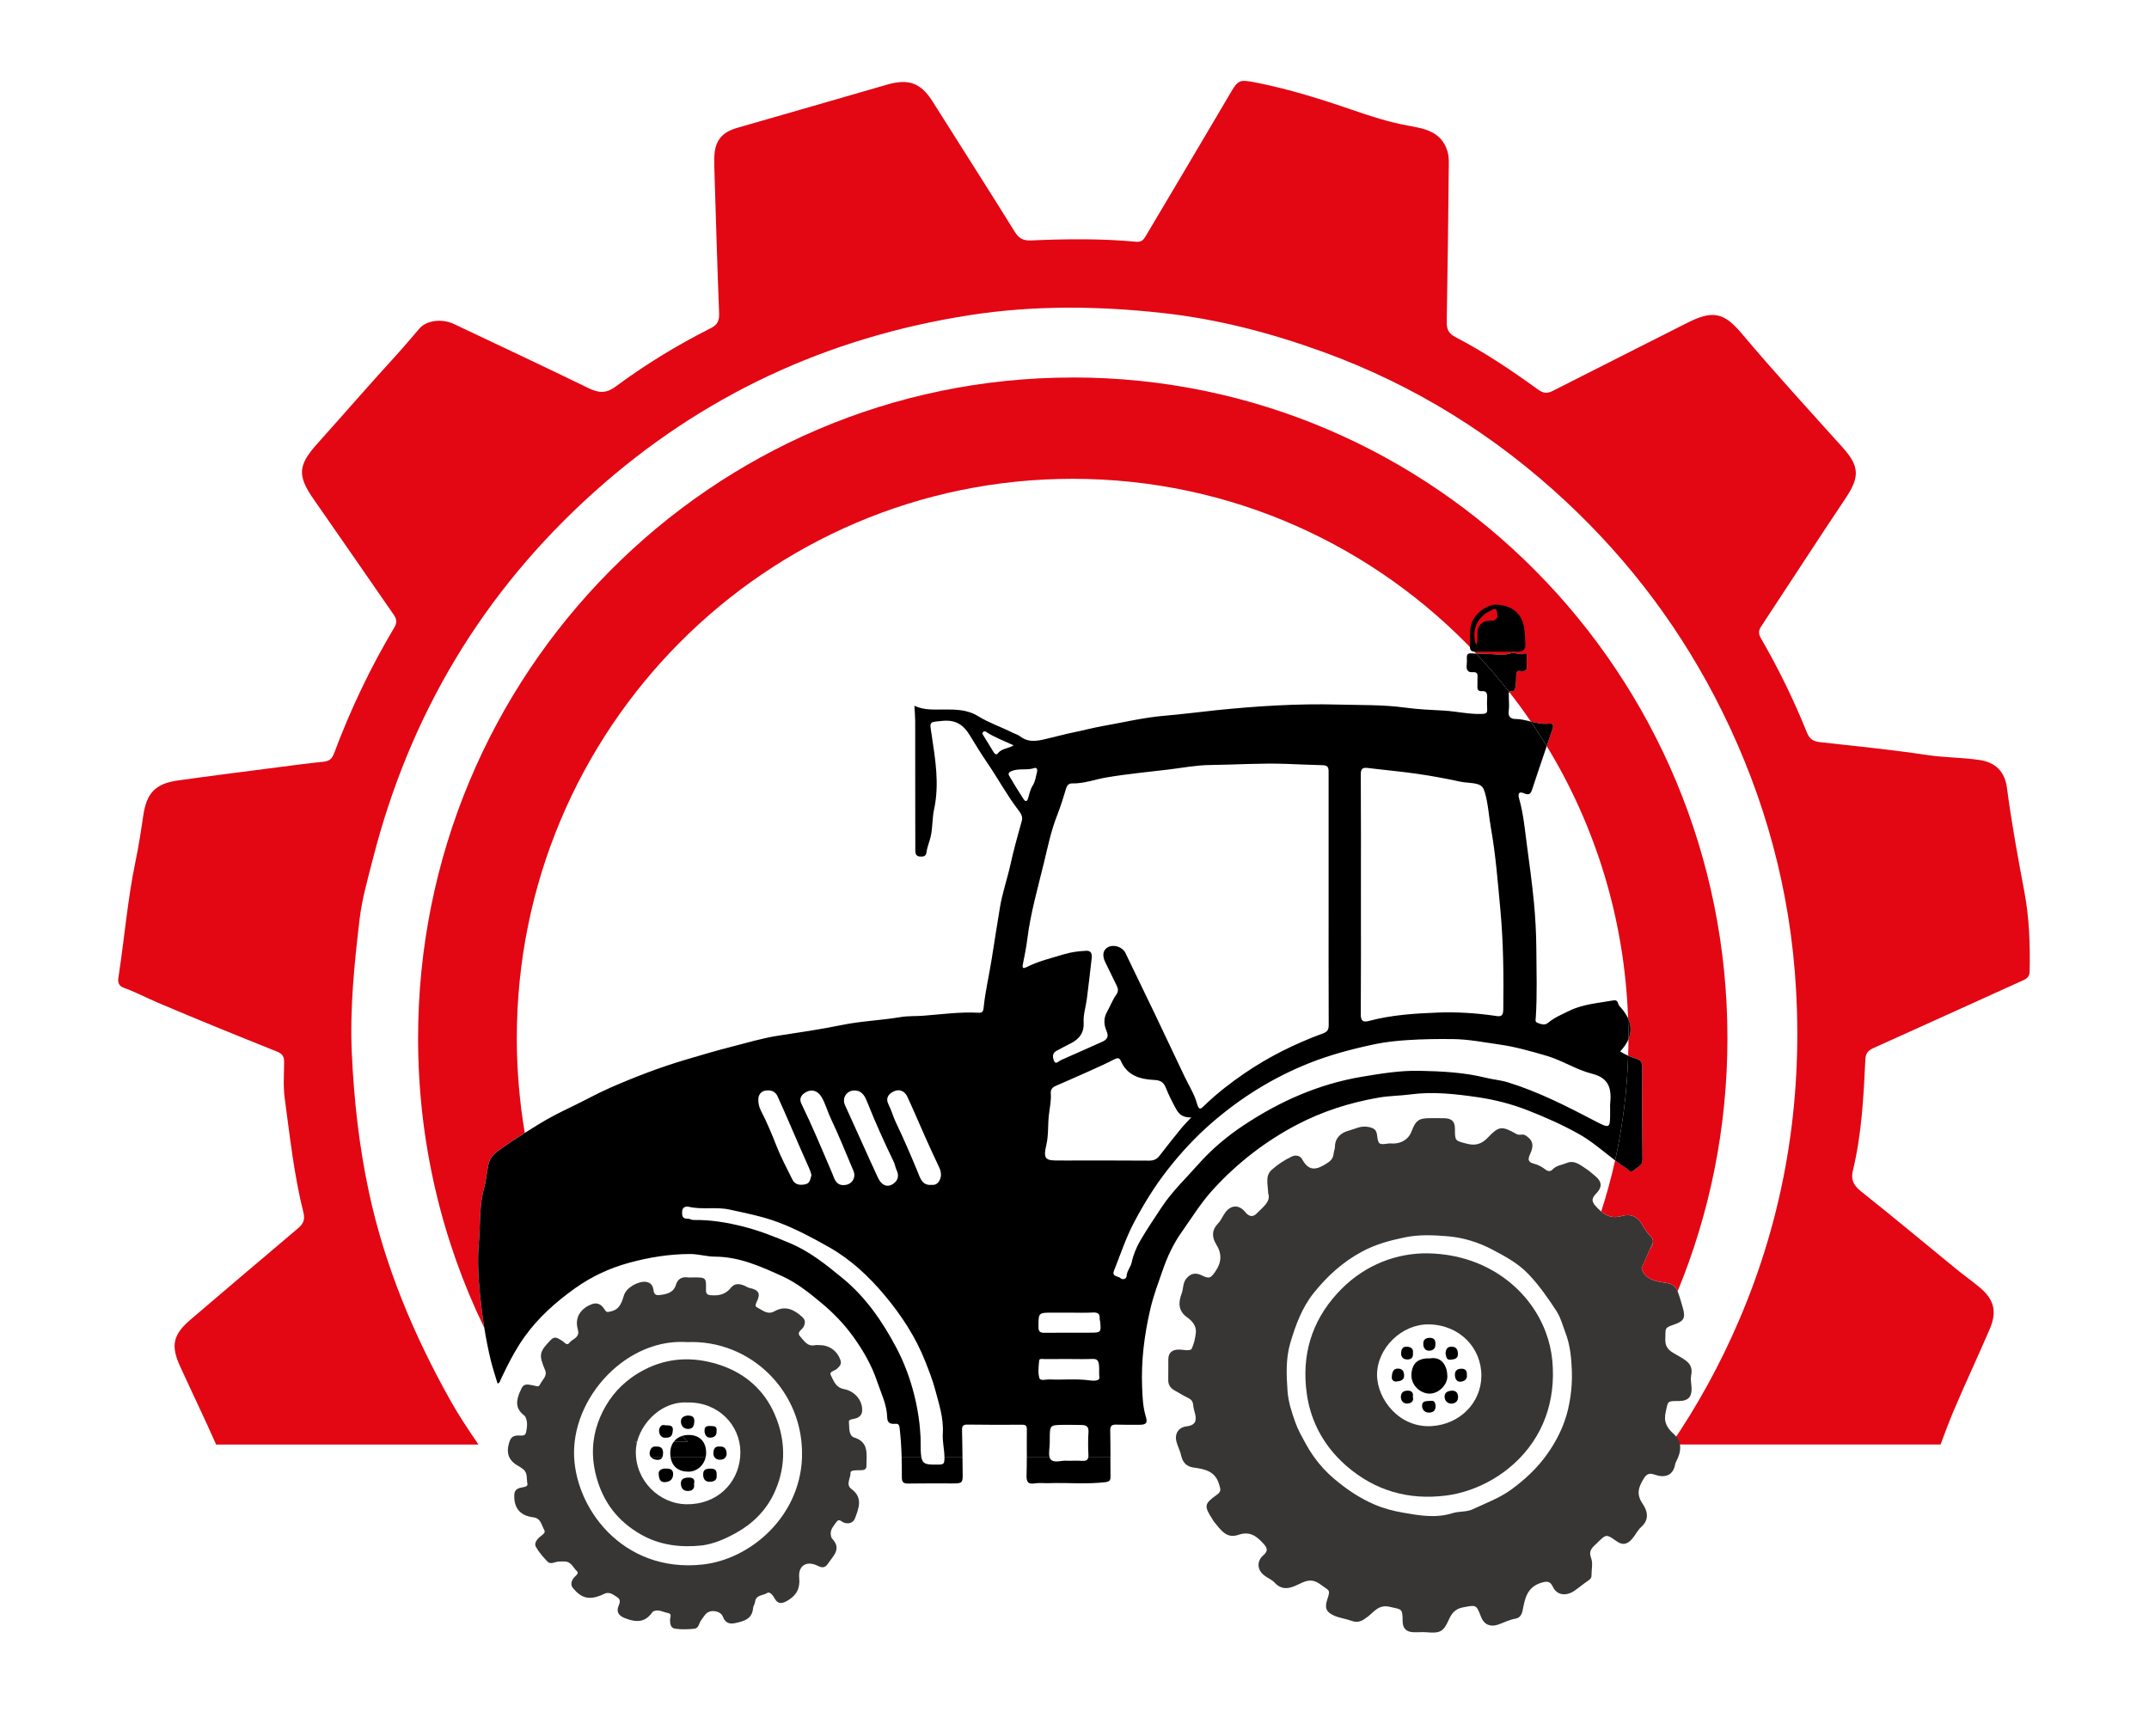 <svg xmlns="http://www.w3.org/2000/svg" viewBox="0 0 929.21 750.85"><defs><style>.cls-1{fill:#373634;}.cls-2{fill:#6ab113;}.cls-3{fill:#e30613;}.cls-4{fill:none;}</style></defs><g id="Livello_1"><path class="cls-4" d="m806.98,415.39c-2.65-45.8-14.41-89.28-34.75-130.41-18.48-37.38-42.97-70.23-73.34-98.63-33.45-31.27-71.62-55.02-114.58-70.62-24.32-8.83-49.34-15.4-75.15-18.24-30.42-3.35-60.85-3.73-91.18,1.01-66.92,10.44-125.98,37.8-176.59,83.23-52.27,46.92-86.78,104.58-104.17,172.8-2.37,9.3-5.09,18.77-6.19,28.02-2.49,20.94-4.66,42.05-3.7,63.29.99,22.01,3.4,43.76,8.03,65.36,7.47,34.83,20.99,67.12,38.28,98.01,3.96,7.07,8.46,13.8,13.28,20.88h30.05c-41.19-53.8-65.71-121.26-65.71-194.51,0-175.83,141.21-318.37,315.4-318.37s315.4,142.54,315.4,318.37c0,73.25-24.52,140.71-65.71,194.51h31.79c12.49-18.28,23.08-37.61,31.84-57.98,21.54-50.06,30.14-102.43,27.01-156.7Z"></path><path class="cls-3" d="m194.67,605.55c-15.88-28.38-28.31-58.05-35.17-90.05-4.25-19.84-6.46-39.83-7.38-60.05-.88-19.51,1.11-38.91,3.4-58.15,1.01-8.5,3.51-17.2,5.69-25.74,15.98-62.68,47.69-115.66,95.71-158.77,46.5-41.74,100.76-66.88,162.25-76.47,27.87-4.35,55.82-4.01,83.77-.92,23.71,2.61,46.7,8.65,69.05,16.76,39.47,14.33,74.54,36.16,105.27,64.88,27.91,26.09,50.41,56.27,67.39,90.62,18.68,37.79,29.49,77.74,31.92,119.82,2.88,49.87-5.02,97.98-24.81,143.98-8.05,18.72-17.78,36.48-29.26,53.27h116.59c1.89-5.11,3.75-10.08,5.81-14.94,4.97-11.75,10.45-23.29,15.46-35.03,3.27-7.66,1.85-12.81-4.5-18.09-3.29-2.73-6.8-5.21-10.11-7.92-13.73-11.21-27.33-22.6-41.22-33.62-3.16-2.51-4.25-5.22-3.39-8.73,3.85-15.83,4.66-32,5.43-48.16.13-2.7,1.17-3.92,3.53-4.98,21.64-9.72,43.21-19.58,64.82-29.35,1.8-.81,2.65-1.77,2.69-3.95.22-11.47-.14-22.87-2.27-34.19-2.82-14.93-5.57-29.86-7.53-44.94-.91-6.99-4.83-11.09-11.84-12.13-7.49-1.11-15.17-1.03-22.58-2.14-15.45-2.33-30.97-3.87-46.48-5.59-2.93-.33-4.49-1.34-5.64-4.2-5.61-13.98-12.22-27.5-19.76-40.54-1.12-1.94-1.31-3.3-.04-5.23,12.22-18.49,24.23-37.12,36.56-55.53,6.1-9.11,6.09-13.74-1.3-21.96-14.7-16.35-29.55-32.54-43.72-49.37-7.81-9.27-12.74-9.96-23.68-4.39-19.27,9.8-38.61,19.45-57.86,29.28-2.5,1.28-4.18,1.1-6.5-.59-11.37-8.26-23.05-16.09-35.52-22.57-3.1-1.61-3.96-3.44-3.9-6.75.41-21.89.65-43.79.87-65.68.03-2.71.24-5.42-.6-8.16-2.6-8.49-10.21-9.72-16.92-10.93-8.34-1.51-16.29-4.09-24.17-6.81-13.56-4.68-27.2-8.96-41.26-11.75-8.2-1.63-8.06-1.3-12.41,6.1-11.81,20.13-23.78,40.16-35.67,60.24-.96,1.63-1.86,2.64-4.13,2.43-15.13-1.42-30.29-1.23-45.45-.58-3.29.14-5.18-.77-6.99-3.67-11.73-18.87-23.72-37.58-35.56-56.39-5.06-8.04-10.37-10.02-19.75-7.3-21.59,6.27-43.19,12.48-64.79,18.69-6.82,1.96-9.76,5.8-9.87,13.08-.03,1.78,0,3.57.06,5.35.64,20.58,1.22,41.16,2.03,61.74.13,3.21-.72,5.01-3.57,6.44-14.43,7.26-28.2,15.66-41.17,25.27-4.24,3.14-7.49,2.75-11.82.64-19.29-9.4-38.7-18.52-58.1-27.7-5.16-2.44-11.8-1.58-14.81,1.84-3.28,3.74-6.42,7.59-9.79,11.27-11.67,12.77-23,25.85-34.55,38.73-8.32,9.28-8.6,13.77-1.53,23.91,11.55,16.55,22.98,33.19,34.5,49.77,1.29,1.86,1.79,3.41.43,5.68-10.39,17.41-19.05,35.68-26.16,54.68-.87,2.33-2.19,3.21-4.58,3.45-6.58.66-13.13,1.54-19.69,2.39-14.38,1.87-28.78,3.67-43.14,5.69-9.87,1.39-13.59,5.46-15.04,15.38-.96,6.57-1.98,13.15-3.33,19.64-3.38,16.18-4.71,32.66-7.2,48.97-.31,2.04-.96,4.55,2.14,5.67,4.99,1.8,9.7,4.32,14.57,6.39,17.14,7.3,34.42,14.3,51.71,21.23,2.44.98,3.08,2.28,3.05,4.67-.06,5.19-.43,10.45.26,15.55,2.23,16.51,4.01,33.11,8.06,49.3.81,3.23-.03,4.97-2.41,6.98-15.46,13-30.79,26.15-46.17,39.23-7.75,6.59-8.91,11.22-4.69,20.46,5.14,11.27,10.55,22.41,15.55,33.74h113.42c-4.43-6.5-8.57-12.68-12.2-19.18Z"></path></g><g id="Livello_2"><path class="cls-4" d="m625.36,646.8c-16.55,2.12-30.95-2.21-43.16-12.78-1.45-1.25-2.8-2.57-4.08-3.94h-9.98c2.51,3.51,5.42,6.7,8.74,9.5,5.26,4.43,10.91,8.3,17.41,11.1,4,1.72,8.14,2.79,12.19,3.5,7.06,1.24,14.3,2.54,21.55.25,2.78-.88,6.09-.44,8.65-1.65,5.73-2.7,11.72-4.85,16.96-8.71,5.31-3.91,10.02-8.19,14-13.38,1.75-2.28,3.34-4.66,4.74-7.12h-9.54c-9.22,13.72-24.3,21.54-37.49,23.23Z"></path><path class="cls-4" d="m640.53,595.03c.07-12.07-9.36-22.08-22.79-22.26-11.67-.15-22.3,10.29-22.32,21.8.04,10.68,9.75,23.09,23.67,22.19,12.1-.78,21.37-10.03,21.44-21.73Z"></path><path class="cls-4" d="m565.02,602.6c-2.24-16.27,1.96-30.85,13.09-43.11,10.28-11.32,23.45-16.98,37.09-17.43,26.38-.43,45.9,14.82,53.13,34,1.72-2.8,3.39-5.63,5-8.5-.1-.17-.2-.35-.31-.52-3.66-5.59-7.42-11.04-12.1-15.96-4.54-4.77-10.11-7.74-15.71-10.68-5.96-3.13-12.42-5.16-19.23-5.74-6.24-.53-12.47-.79-18.67.5-6.4,1.33-12.55,2.98-18.44,6.16-8.33,4.5-14.93,10.54-20.74,17.75-5.21,6.48-7.93,14.03-10.22,21.75-2,6.75-1.68,13.78-1.21,20.66.32,4.76,1.84,9.42,3.51,14.01,1.18,3.23,2.84,6.08,4.45,9.04,1.05,1.93,2.22,3.77,3.48,5.54h9.98c-7.11-7.58-11.63-16.85-13.1-27.48Z"></path><path class="cls-1" d="m714.73,537.1c-.44,1.08-.9,2.16-1.35,3.23.86-.93,1.35-2.11,1.35-3.23Z"></path><path class="cls-1" d="m731.19,595.07c1.23-5.12-2.26-6.78-5.59-8.74-2.89-1.7-5.73-2.76-5.53-7.36.2-4.57-.62-4.6,3.91-6.16,4.14-1.42,4.91-2.88,3.66-7.19-.69-2.39-1.36-4.81-2.25-7.13-.04-.1-.07-.2-.11-.3-.7-1.77-2.13-2.86-4.19-3.21-4.69-.8-9.72-1.2-11.29-6.44,1.25-2.71,2.44-5.45,3.59-8.21.45-1.08.91-2.15,1.35-3.23,0-.88-.3-1.72-.96-2.36-1.61-1.57-2.77-3.43-3.8-5.24-2.04-3.57-5.25-4.6-8.6-3.62-3.88,1.14-6.5.18-9.02-1.92-.61-.51-1.22-1.09-1.83-1.72-2.26-2.32-2.69-3.64-.33-6.08,2.84-2.95,2.42-5.27-.74-7.8-1.15-.92-2.24-1.95-3.48-2.75-2.59-1.67-5.16-4.05-8.55-2.62-2.05.86-4.45,1.01-6.13,2.8-.83.88-1.88.96-3.1,0-1.37-1.08-3.04-2.01-4.74-2.44-2.81-.71-2.95-1.85-1.82-4.28,1.81-3.92,1.02-6.13-2.06-8.05-1.21-.76-2.57.15-3.73-.5-6.45-3.59-7.6-3.66-12.47,1.43-2.73,2.85-5.36,3.69-9.22,2.67-4.98-1.32-5.05-1.06-5.06-6.44,0-3.1-1.31-4.45-4.53-4.56-2.05-.07-4.1,0-6.15-.02-4.91-.04-6.31.95-8.12,5.83-1.16,3.11-4.21,5.12-7.76,5.13-.75,0-1.52-.1-2.26.01-4.03.59-4.35.41-4.85-3.66-.29-2.35-1.36-3.05-3.84-3.53-3.25-.63-5.78.93-8.45,1.63-3.18.83-5.94,3.04-5.92,7.04,0,.92-.48,1.83-.56,2.76-.21,2.48-1.52,3.5-3.79,4.86-4.63,2.78-7.34,2.23-9.85-2.34-.79-1.44-2.69-1.99-4.44-1.15-3.17,1.51-6.09,3.4-8.69,5.75-2.9,2.63-1.7,5.93-1.54,10.17,1.28,3.61-2.35,5.99-5,8.74-1.67,1.74-3.37,1.27-4.87-.59-2.66-3.32-6.17-3.25-8.68.15-1.12,1.51-1.82,3.38-3.11,4.71-2.83,2.92-2.72,5.99-.78,9.11,2.55,4.1,2.29,7.8-.47,11.78-1.9,2.74-2.55,3.19-5.68,1.64-2.48-1.23-4.68-1.15-6.68,1.17-1.72,1.98-1.33,4.5-2.17,6.71-1.36,3.57-1.66,7.4,2.5,10.29,2.02,1.41,4.02,3.67,3.66,6.68-.28,2.34-.82,4.84-1.78,6.79-.63,1.28-3.79.32-5.81.4-2.84.11-4.28,1.45-4.31,4.25-.03,2.95.03,5.91-.03,8.87-.04,2.02.86,3.44,2.56,4.43,2.01,1.17,4.01,2.37,6.09,3.39,1.28.63,1.96,1.41,2.1,2.85.14,1.42.56,2.82.91,4.22.77,3.13-.4,4.82-3.62,5.17-3.6.39-5.4,3.19-4.48,6.67.55,2.08,1.61,3.95,2.06,6.12.03.15.08.29.12.44.6,2.29,2.16,4.18,5.09,4.59,4.78.66,9.4,1.43,11.12,7.17.62,2.09,1.2,3.12-.95,4.64-5.5,3.89-5.56,4.87-1.93,10.5.23.35.39.75.66,1.07,2.79,3.24,5.21,7.6,10.57,5.75,4.98-1.71,7.85.49,10.92,3.86,1.99,2.18,1.74,3.33-.24,5.1-2.75,2.47-2.54,6.11.35,8.44,1.48,1.19,3.41,1.92,4.67,3.27,2.97,3.2,6.1,2.71,9.56,1.09,3.33-1.56,6.17-3.4,10.3-.29,3.76,2.83,4.38,2.03,2.93,6.38-1.21,3.62-.62,5.5,2.88,7.06,2.44,1.08,5.22,1.39,7.74,2.32,2.89,1.06,4.78-.25,6.92-1.89,2.72-2.08,4.66-5.3,9.39-4.23,5.42,1.23,5.55.67,5.62,6.21.04,3.19,1.57,4.71,4.91,4.8,1.83.05,3.68-.15,5.5.01,5.81.51,7.26-.25,9.54-5.39,1.22-2.75,2.75-4.75,6.19-5.39,5.7-1.06,5.69-1.31,7.79,4.16,1.25,3.25,3.91,4.42,7.16,3.37,2.59-.84,4.97-2.2,7.74-2.65,1.7-.28,2.67-1.54,3.06-3.55.98-5.03,1.81-10.13,8.17-12,2.64-.78,3.8-.52,4.88,1.75,2.04,4.29,6.47,3.73,9.18,1.87,2.07-1.42,3.99-3.07,6.07-4.48.87-.59,1.49-1.13,1.48-2.23-.03-2.54.7-5.35-.17-7.57-1.35-3.48.93-4.85,2.73-6.63,3.84-3.8,3.88-3.76,8.27-.65,2.62,1.86,4.56,1.43,6.68-.95,1.47-1.65,2.43-3.83,3.93-5.15,3.81-3.35,2.67-7.15.7-10.03-2.81-4.13-1.92-7.07.39-10.87,1.49-2.45,2.75-2.47,4.93-1.73,4.06,1.38,7.8.55,8.72-4.51.07-.4.21-.81.4-1.16,2.42-4.51,2.58-8.69-.9-11.84-3.18-2.88-4.58-5.38-3.57-9.77,1.03-4.49.48-4.61,5.22-4.62.22,0,.43,0,.65,0,3.63-.04,5.31-1.61,5.3-5.23,0-1.87-.56-4.02-.19-5.59Zm-51.62,3.89c-.22,3.53-.74,7.02-1.52,10.39-1.16,5-3.11,9.75-5.66,14.22-1.4,2.46-2.99,4.84-4.74,7.12-3.98,5.18-8.69,9.47-14,13.38-5.24,3.86-11.22,6.01-16.96,8.71-2.56,1.21-5.87.77-8.65,1.65-7.25,2.29-14.49.99-21.55-.25-4.05-.71-8.19-1.78-12.19-3.5-6.51-2.8-12.16-6.66-17.41-11.1-3.32-2.8-6.23-5.99-8.74-9.5-1.26-1.77-2.43-3.61-3.48-5.54-1.61-2.96-3.27-5.81-4.45-9.04-1.67-4.59-3.19-9.25-3.51-14.01-.47-6.88-.79-13.91,1.21-20.66,2.29-7.73,5.01-15.27,10.22-21.75,5.81-7.22,12.41-13.26,20.74-17.75,5.89-3.18,12.04-4.83,18.44-6.16,6.2-1.29,12.43-1.03,18.67-.5,6.81.58,13.28,2.61,19.23,5.74,5.6,2.94,11.18,5.91,15.71,10.68,4.68,4.92,8.44,10.36,12.1,15.96.11.17.21.35.31.52,1.64,2.74,2.41,5.85,3.54,8.79,2.07,5.37,2.59,11.05,2.79,16.75.06,1.96.03,3.92-.1,5.87Z"></path><path class="cls-1" d="m671.19,588.31c-.4-4.18-1.37-8.3-2.86-12.25-7.22-19.18-26.75-34.43-53.13-34-13.64.45-26.82,6.11-37.09,17.43-11.13,12.26-15.33,26.84-13.09,43.11,1.46,10.63,5.99,19.9,13.1,27.48,1.28,1.37,2.64,2.68,4.08,3.94,12.21,10.57,26.61,14.9,43.16,12.78,13.19-1.69,28.27-9.5,37.49-23.23,2.18-3.25,4.04-6.83,5.46-10.74,2.58-7.1,3.76-15.27,2.89-24.52Zm-52.1,28.46c-13.93.9-23.63-11.51-23.67-22.19.02-11.51,10.65-21.95,22.32-21.8,13.43.18,22.86,10.19,22.79,22.26-.07,11.7-9.34,20.95-21.44,21.73Z"></path><polygon class="cls-2" points="300.16 680.82 300.09 680.82 300.17 681.01 300.16 680.82"></polygon><path d="m618.42,587.47c5.07-.85,7.35,3.41,7.41,7.69.05,4.06-4.24,7.96-8.28,7.54-4.17-.44-7.42-4.1-7.26-8.15.19-4.92,2.84-7.27,8.13-7.07Z"></path><path d="m628.06,601.44c1.36.1,2.36.79,2.4,2.69.05,2.12-1.53,2.95-2.98,2.93-1.57-.02-2.92-1.33-2.85-3.14.07-1.78,1.41-2.4,3.43-2.49Z"></path><path d="m610.93,585.21c.2,1.69-.55,2.7-2.26,2.74-1.78.05-2.9-.94-2.84-2.68.05-1.49.5-3,2.58-2.84,1.73.13,2.8.89,2.53,2.78Z"></path><path d="m618.39,605.86c1.55-.24,2.26.41,2.33,2.25.09,2.22-1.42,2.84-2.95,2.83-1.43-.01-2.78-.98-2.87-2.73-.14-2.4,1.7-2.22,3.49-2.35Z"></path><path d="m610.9,604.11c.64,2.11-1.06,2.9-2.55,2.92-1.49.02-2.67-1.19-2.63-2.96.05-1.84,1.19-2.61,2.91-2.63,1.72-.02,2.58.81,2.27,2.67Z"></path><path d="m620.67,581.36c.11,1.94-1.23,2.81-2.77,2.81-1.75,0-2.5-1.4-2.49-3.06,0-1.94,1.32-2.55,2.99-2.51,1.77.04,2.39,1.16,2.27,2.76Z"></path><path d="m625.04,585.45c.08-1.98.81-3.1,2.74-3.02,1.85.08,2.51,1.13,2.62,2.92.15,2.39-1.67,2.52-3.13,2.7-2.06.26-1.86-1.57-2.23-2.6Z"></path><path d="m601.81,595.63c.1-2.47.77-3.82,2.84-3.72,1.61.08,2.33.98,2.47,2.68.21,2.55-1.81,2.67-3.27,2.89-1.48.22-2.16-1.03-2.05-1.85Z"></path><path d="m634.26,594.51c.31,2.01-1.13,2.94-2.76,3.05-1.57.11-2.32-1.18-2.4-2.77-.09-1.85.85-2.75,2.63-2.83,1.71-.08,2.64.7,2.53,2.55Z"></path><path d="m300.09,641.68c.37,2.28-.81,3.15-2.71,3.15-2.19,0-3.01-1.61-2.98-3.36.03-1.99,1.65-2.42,3.44-2.44,2.1-.03,2.69.98,2.25,2.65Z"></path><path class="cls-4" d="m334.57,646.1c-3.43,7.17-9.04,12.83-16.22,16.81-4.63,2.57-9.38,4.71-14.69,5.46.02,0,.04,0,.06,0,0,0-.07,0-.07,0,0,0,.01,0,.02,0-9.27.97-18.19-.02-26.42-4.68-10.01-5.67-16.39-13.94-19.38-25.04-1.38-5.14-1.81-10.15-1.23-15.08h-8.14c-.16,1.37-.26,2.75-.27,4.13-.31,23.85,20.73,52.8,55.66,48.93,20.47-2.27,41.86-20.43,42.91-46.07,0-.16,0-.32,0-.48h-8.18c-.2,5.39-1.52,10.77-4.04,16.02Z"></path><path class="cls-4" d="m461.49,631.77c2.43,0,4.37-.1,6.31.03,1.7.11,2.63-.25,2.8-1.72h-16.82c.1.39.24.75.48,1.03,1.54,1.89,5.08.31,7.24.66Z"></path><path class="cls-4" d="m297.54,636.49c-4.32-.05-7.02-2.37-7.61-6.41h-3.48c-.33.86-1.05,1.4-2.43,1.29-1.11-.09-2.08-.55-2.64-1.29h-.16c-1.99-1.93-3.94-3.9-5.88-5.89-.24,1.1-.38,2.2-.41,3.28-.32,13.03,10.27,22.87,21.7,23.11,13.17.27,22.46-8.87,23.41-20.5h-14.9c-.75,3.71-3.86,6.45-7.6,6.41Zm-9.71,4.48c-2.84.33-2.88-2.05-3.04-3.48-.17-1.57,1.35-2.47,3.11-2.36,1.66-.06,3.13.28,3.14,2.28.01,2.04-.98,3.29-3.21,3.55Z"></path><path class="cls-4" d="m406.21,633.41c1.79-.03,2.09-.59,2.15-2.18.02-.39.01-.77,0-1.15h-10.01c.61,3.47,2.43,3.41,7.86,3.33Z"></path><path class="cls-3" d="m463.85,163.27c-156.33,0-283.07,127.93-283.07,285.73,0,44.95,10.29,87.46,28.62,125.29-.78-4.83-1.38-9.7-1.87-14.59-.72-7.3-1.14-14.62-.51-21.81.71-8.1.11-16.31,2.34-24.35.9-3.24,1.12-6.74,1.88-10.12.8-3.59,3.36-5.15,5.74-6.86,3.23-2.31,6.56-4.49,9.93-6.62-2.25-13.31-3.45-26.98-3.45-40.94,0-133.61,107.6-241.92,240.33-241.92,68.7,0,130.67,29.02,174.47,75.55,2.35.08,4.7.09,7.04.27,2.66.21,5.27.54,7.9-.35,2.01-.67,4.05,1.09,6.21.02.73-.36.77.76.78,1.35.02,1.17-.15,2.35,0,3.5.29,2.17-.41,3.18-2.75,2.8-1.44-.23-1.82.53-1.84,1.85-.03,1.56,0,3.11-.28,4.7-.25,1.38-.15,2.24-1.91,2.18-.45-.02-.7.11-.85.3,3.26,4.16,6.39,8.44,9.38,12.82,2.47.62,4.94,1.2,7.55.9,1.79-.21,2.53.33,1.82,2.35-.85,2.44-1.68,4.9-2.52,7.34,21.02,34.49,33.69,74.69,35.18,117.76,1.4,3.05,1.46,6.04.16,9.06,0,2.37-.05,4.73-.12,7.09,1.1.47,2.22.87,3.36,1.23,1.74.56,2.76,1.33,2.74,3.58-.12,13.36-.07,26.73.1,40.09.04,2.76-2.15,3.19-3.6,4.53-1.74,1.61-2.51-.23-3.47-.83-1.65-1.04-3.22-2.16-4.77-3.33-1.66,7.5-3.67,14.88-6.01,22.1,2.51,2.1,5.13,3.06,9.02,1.92,3.34-.98,6.55.05,8.6,3.62,1.03,1.81,2.2,3.67,3.8,5.24.66.64.96,1.48.96,2.36,0,1.12-.49,2.3-1.35,3.23-1.16,2.76-2.35,5.5-3.59,8.21,1.56,5.24,6.6,5.64,11.29,6.44,2.06.35,3.49,1.45,4.19,3.21.04.1.07.2.11.3,13.88-33.72,21.54-70.7,21.54-109.49,0-157.81-126.73-285.73-283.07-285.73Z"></path><path d="m647.2,281.83c-3.12,0-6.24-.02-9.36.01-1.43.02-2.3-.47-2.22-2,.17-3.35-.39-6.73.62-10.06,1.33-4.37,6.87-8.56,11.13-8.27,6.65.46,10.53,3.89,11.59,9.62.47,2.52.43,4.99.58,7.49.13,2.32-1.04,3.25-3.3,3.22-3.01-.04-6.03,0-9.04,0,0,0,0,0,0-.01Zm-8.88-2.78c.82-2.12.43-3.82.49-5.47.11-2.85,1.97-4.92,4.77-5.11.75-.05,1.56.13,2.24-.09,2.14-.7,1.67-2.56,1.4-4-.34-1.8-1.57-.76-2.47-.37-5.32,2.25-9.01,8.15-6.42,15.04Z"></path><path d="m408.36,631.23c-.07,1.59-.36,2.15-2.15,2.18-5.43.08-7.25.13-7.86-3.33h-8.5c.09,2.92.12,5.83.1,8.75-.02,2.32.74,2.83,2.92,2.79,6.44-.12,12.89-.06,19.34-.05,3.75,0,4.1-.36,4.04-3.94-.04-2.52-.07-5.03-.09-7.55h-7.79c0,.38.01.77,0,1.15Z"></path><path d="m467.8,631.8c-1.93-.12-3.88-.03-6.31-.03-2.16-.35-5.7,1.23-7.24-.66-.23-.28-.37-.64-.48-1.03h-9.79c0,2.57-.01,5.13-.1,7.69-.1,2.9.36,4.34,3.73,3.76,1.89-.32,3.88-.01,5.82-.08,8.17-.29,16.35.54,24.52-.43,2.28-.27,2.23-1.27,2.22-2.86-.03-2.69-.03-5.39-.04-8.08h-9.54c-.17,1.47-1.1,1.83-2.8,1.72Z"></path><path d="m704.12,449.49c1.3-3.02,1.24-6.01-.16-9.06.1,2.85.17,5.71.17,8.58,0,.16,0,.32,0,.48Z"></path><path d="m653.4,298.95c1.75.06,1.65-.8,1.91-2.18.29-1.59.25-3.14.28-4.7.02-1.32.41-2.08,1.84-1.85,2.34.38,3.05-.63,2.75-2.8-.15-1.15.02-2.33,0-3.5-.01-.59-.05-1.71-.78-1.35-2.16,1.07-4.2-.7-6.21-.02-2.63.88-5.24.56-7.9.35-2.34-.18-4.69-.19-7.04-.27,5.01,5.32,9.78,10.86,14.29,16.62.15-.19.4-.32.85-.3Z"></path><path d="m671.3,315.32c.71-2.02-.03-2.56-1.82-2.35-2.61.3-5.08-.28-7.55-.9,2.37,3.47,4.66,7,6.85,10.6.84-2.45,1.67-4.9,2.52-7.34Z"></path><path d="m703.13,505.19c.95.6,1.73,2.44,3.47.83,1.45-1.34,3.64-1.77,3.6-4.53-.17-13.36-.22-26.73-.1-40.09.02-2.26-1-3.03-2.74-3.58-1.14-.37-2.27-.77-3.36-1.23-.47,15.51-2.4,30.64-5.64,45.28,1.55,1.17,3.13,2.29,4.77,3.33Z"></path><path class="cls-4" d="m475.46,570.38c.18-2.3-.92-2.86-3.13-2.73-3.33.2-6.68.05-10.02.05h-7.11c-6.3,0-6.18,0-6.22,6.13-.01,2.24.84,2.61,2.81,2.59,6.46-.09,12.93-.03,19.39-.03,4.85,0,4.93-.09,4.48-4.77-.04-.41-.24-.82-.21-1.22Z"></path><path class="cls-4" d="m426.26,316.45c-.43-.29-.78-.2-1.14.08-.48.37-.48.69-.12,1.26,1.62,2.52,3.13,5.11,4.71,7.66.43.69,1.12,1.16,1.74.35,1.6-2.09,4.34-1.99,6.82-3.43-4.31-2.03-8.4-3.51-12.01-5.91Z"></path><path class="cls-4" d="m246.67,478.87c5.77-2.74,11.38-5.93,17.25-8.5,10.7-4.69,21.63-8.87,32.84-12.18,6.46-1.91,12.95-3.84,19.47-5.5,6.71-1.7,13.36-3.74,20.28-4.8,9.14-1.4,18.34-2.74,27.36-4.59,8.46-1.74,17.01-2.02,25.44-3.44,3.23-.54,6.59-.35,9.9-.6,7.92-.6,15.83-1.73,23.81-1.29,1.62.09,2.1-.36,2.28-2.18.7-7.05,2.37-13.97,3.47-20.94,1.19-7.53,2.37-15.09,3.62-22.62,1.04-6.25,3.19-12.31,4.55-18.52,1.4-6.35,3.14-12.6,4.9-18.85.57-2.01-.93-3.74-1.96-5.11-4.71-6.26-8.43-13.13-12.82-19.58-2.7-3.97-5.24-8.04-7.71-12.15-2.68-4.47-6.09-6.86-11.82-6.28-6,.61-5.6.11-4.69,6.12,1.6,10.64,3.39,21.31,1.03,32.17-.84,3.85-.59,7.94-1.48,11.83-.5,2.19-1.47,4.3-1.75,6.51-.25,1.99-1.31,2.14-2.85,2.06-1.78-.1-2.02-1.34-2.03-2.67-.03-6.57-.03-13.14-.03-19.72,0-12.09.01-24.18-.02-36.27,0-1.99-.2-3.98-.35-6.56,4.34,2,8.55,1.6,12.72,1.61,5.2,0,10.11-.06,15.02,2.99,4.52,2.81,9.83,4.58,14.68,7.02,1.05.53,2.27.83,3.17,1.53,4.34,3.37,8.91,1.74,13.43.68,3.31-.78,6.58-1.68,9.93-2.35,4.11-.83,8.19-1.94,12.34-2.68,8.96-1.58,17.88-3.74,26.91-4.49,7.45-.62,14.86-1.61,22.27-2.38,17.52-1.8,35.1-2.92,52.62-2.45,9.66.26,19.46-.01,29.13,1.32,5.48.75,11.04.99,16.57,1.28,5.55.29,10.99,1.67,16.6,1.45,1.64-.06,2.39-.29,2.28-2.03-.11-1.69-.08-3.4-.01-5.09.07-1.71-.21-2.93-2.41-2.74-1.38.12-1.87-.73-1.8-2.02.06-1.16-.03-2.34.04-3.5.09-1.58.16-2.9-2.23-2.68-1.83.17-2.64-1-2.46-2.84.12-1.16.13-2.33.09-3.5-.05-1.36.47-1.89,1.91-1.8.7.04,1.4.07,2.1.09-43.8-46.53-105.76-75.55-174.47-75.55-132.73,0-240.33,108.31-240.33,241.92,0,13.96,1.19,27.63,3.45,40.94,2.04-1.29,4.09-2.57,6.15-3.83,4.38-2.69,8.94-5.02,13.61-7.24Z"></path><path class="cls-4" d="m297.49,606.57c-4.76-.32-9.16,1.2-12.78,3.77,3.28,3.68,6.67,7.25,10.16,10.72.91-.29,1.91-.45,2.99-.44,4.62.03,7.43,2.93,7.45,7.69,0,.61-.06,1.21-.18,1.78h14.9c.06-.7.09-1.41.08-2.13-.07-11.54-9.49-21.55-22.64-21.38Z"></path><path class="cls-4" d="m281.22,630.08h.16c-.34-.45-.52-1.01-.48-1.65.09-1.5.98-3.1,2.76-2.81,2.34-.12,3.03.97,3.05,2.7,0,.66-.06,1.26-.26,1.76h3.48c-.07-.51-.12-1.03-.13-1.59-.02-1.94.52-3.61,1.48-4.91h-15.81c-.05.21-.1.41-.14.62,1.93,1.99,3.88,3.96,5.88,5.89Z"></path><path class="cls-4" d="m523.71,485.76c-6.95,6.04-13.21,12.82-18.91,20.11-5.62,7.19-10.37,14.91-14.57,22.89-3.49,6.63-5.83,13.84-8.62,20.82-1.06,2.66,1.9,2.21,2.9,3.23.79.81,2.49.27,2.55-.87.1-2.31,1.79-3.9,2.23-6.05.68-3.29,2.11-6.61,3.69-9.34,2.85-4.9,6.08-9.67,9.23-14.44,4.45-6.75,10.33-12.32,15.66-18.36,5.86-6.64,12.52-12.25,19.75-17.06,15.59-10.35,32.43-17.89,51.27-21.04,8.26-1.38,16.46-2.73,24.8-2.56,9.67.2,19.38.67,28.8,3.03,3.11.78,6.31.99,9.36,1.93,13.24,4.07,25.48,10.34,37.67,16.7,6.62,3.45,6.63,3.43,6.63-4.09v-1.27c0-.64-.05-1.28,0-1.91.62-6.25-.13-11.2-7.87-13.14-6.84-1.71-12.91-5.79-19.76-7.78-6.63-1.92-13.25-3.84-20.14-4.82-6.74-.96-13.42-2.3-20.28-2.37-6.55-.07-13.07.01-19.62.44-4.72.31-9.42.79-13.98,1.75-9.68,2.03-19.22,4.52-28.47,8.21-15.71,6.25-29.74,15.04-42.33,25.99Z"></path><path class="cls-4" d="m652.4,300.84c-.04,2.23.27,4.5-.06,6.67-.37,2.46,1.02,3.41,2.86,3.41,2.31,0,4.52.59,6.73,1.14-2.99-4.38-6.11-8.66-9.38-12.82-.3.39-.14,1.08-.15,1.59Z"></path><path class="cls-4" d="m469.64,411.16c2.22-.12,2.54,1.5,2.37,3.1-.64,5.91-1.37,11.82-2.11,17.72-.43,3.4-1.58,6.72-1.38,10.17.25,4.34-1.78,7.15-5.55,9.04-2.09,1.05-4.14,2.16-6.21,3.25-2.08,1.1-1.54,3.18-.98,4.47.7,1.59,1.99-.06,2.9-.46,5.95-2.58,11.84-5.29,17.77-7.89,2.24-.98,3.03-2.26,1.98-4.69-1.15-2.66-1.39-5.44.15-8.18,1.38-2.46,2.37-5.18,4-7.47,1.08-1.52.89-2.63.21-4.02-1.67-3.39-3.32-6.8-4.97-10.2-1.43-2.93-.87-5.45,1.45-6.52,2.47-1.14,6.1.11,7.31,2.6,4.37,9.02,8.73,18.04,13.05,27.08,4.2,8.77,8.34,17.57,12.51,26.35,1.84,3.87,4.24,7.59,5.36,11.65.96,3.5,1.91,2.18,3.36.78,5.33-5.11,11.17-9.66,17.26-13.82,10.5-7.18,21.9-12.82,33.88-17.22,2.05-.75,2.49-1.73,2.48-3.67-.07-18.03-.04-36.06-.04-54.1s0-36.49,0-54.73c0-1.76.2-3.44-2.44-3.5-5.37-.12-10.73-.4-16.09-.58-10.95-.38-21.89.39-32.84.5-5.97.06-11.84,1.21-17.74,1.94-9.07,1.11-18.17,1.92-27.2,3.48-4.86.84-9.58,2.69-14.64,2.54-1.32-.04-2.14.82-2.57,2.23-1.17,3.9-2.36,7.8-3.86,11.58-2.65,6.71-4.08,13.78-5.76,20.71-2.62,10.83-5.73,21.59-7.12,32.69-.47,3.73-1.22,7.44-1.96,11.13-.31,1.56.24,1.8,1.45,1.17,5.18-2.65,10.8-3.96,16.33-5.64,3.21-.97,6.38-1.34,9.63-1.51Z"></path><path class="cls-4" d="m704,456.58c.07-2.36.12-4.72.12-7.09-.75,1.74-1.93,3.48-3.57,5.26,1.1.73,2.26,1.32,3.45,1.83Z"></path><path class="cls-4" d="m501.36,499.79c2.96-3.88,6-7.7,9.09-11.49,1.31-1.6,2.79-3.07,4.61-5.06-3.38.09-5.17-1.1-6.54-3.6-1.66-3.03-3.23-6.11-4.49-9.29-.98-2.47-2.43-3.2-5.07-3.32-6.14-.29-11.66-1.97-14.36-8.26-.58-1.35-1.47-1.35-2.84-.64-3.61,1.87-7.34,3.53-11.05,5.2-4.82,2.17-9.67,4.29-14.51,6.4-1.36.59-1.98,1.79-1.88,3.01.27,3.29-.5,6.52-.85,9.71-.45,4.17-.09,8.37-1.04,12.52-1.43,6.25-.63,7.05,5.8,6.89.65-.02,1.29,0,1.94,0,12.19,0,24.38-.06,36.57.05,2.06.02,3.42-.55,4.63-2.14Z"></path><path class="cls-4" d="m444.58,345.04c.52-1.85.88-3.69,2-5.44,1.11-1.74,1.31-4.05,1.81-5.78.28-1.34-.31-1.94-1.13-1.66-3.18,1.09-6.62.02-9.76,1.26-1,.39-1.84.95-1.18,2.07,2.01,3.41,4.06,6.81,6.24,10.12.9,1.37,1.6.93,2.02-.57Z"></path><path class="cls-4" d="m659.04,343.1c-1.93-.82-2.95-.4-2.17,2.36,1.81,6.36,2.41,12.98,3.28,19.52,1.11,8.39,2.29,16.77,3.09,25.19.64,6.71,1,13.46,1.05,20.2.07,9.86.39,19.73-.23,29.59-.05.86-.52,1.95.83,2.43,1.53.55,2.99,1.19,4.53-.1,2.73-2.28,6.02-3.63,9.19-5.18,5.98-2.92,12.57-3.29,18.97-4.47,2.23-.41,1.84,1.57,2.64,2.43,1.69,1.81,2.93,3.59,3.73,5.34-1.49-43.06-14.16-83.27-35.18-117.76-2.1,6.14-4.18,12.29-6.21,18.45-.61,1.86-1.07,3.02-3.53,1.98Z"></path><path class="cls-4" d="m386.46,502.55c-4.06-8.46-7.97-16.98-11.41-25.72-.91-2.32-2.11-5.23-5.64-5.21-3.41.01-5.46,3.31-4.04,6.39,2.49,5.42,4.92,10.86,7.38,16.29,2.29,5.05,4.54,10.13,6.9,15.15,1.41,3,3.76,4.2,6.17,2.79,2.24-1.32,3.14-3.51,1.85-6.16-.54-1.11-.67-2.41-1.21-3.52Z"></path><path class="cls-4" d="m359.29,483.88c-1.49-3.14-2.33-6.53-4.13-9.53-1.48-2.47-3.96-3.44-6.49-2.12-1.97,1.03-3.34,2.68-2.2,5.01,4.82,9.92,9.05,20.09,13.37,30.22.86,2.01,1.49,5.29,5.11,5.06,3.29-.07,5.34-3.11,4.06-6.15-3.18-7.52-6.21-15.12-9.72-22.49Z"></path><path class="cls-4" d="m682.79,490.51c-7.13-4.01-14.55-7.3-22.19-10.29-7.06-2.77-14.32-4.61-21.7-5.69-9.58-1.39-19.24-2.5-29.03-1.2-4.52.6-9.16.59-13.69,1.37-12.57,2.18-24.58,6-35.83,11.95-13.45,7.12-25.2,16.29-35.52,27.45-5.44,5.88-9.51,12.58-14.05,19-3.51,4.96-6.08,10.59-8.04,16.24-1.89,5.47-3.97,10.91-5.31,16.64-2.62,11.21-4.05,22.45-3.59,33.9.17,4.25.31,8.55,1.58,12.7.88,2.87.21,3.64-2.82,3.63-3.34,0-6.69.03-10.03-.07-1.98-.06-2.56.7-2.52,2.62.08,3.77.09,7.55.1,11.33h30.72c-.04-.15-.09-.29-.12-.44-.45-2.17-1.51-4.04-2.06-6.12-.92-3.48.88-6.28,4.48-6.67,3.22-.35,4.39-2.04,3.62-5.17-.35-1.4-.77-2.8-.91-4.22-.14-1.44-.82-2.22-2.1-2.85-2.08-1.03-4.08-2.23-6.09-3.39-1.7-.99-2.6-2.41-2.56-4.43.06-2.95,0-5.91.03-8.87.03-2.8,1.47-4.14,4.31-4.25,2.02-.08,5.18.88,5.81-.4.96-1.95,1.5-4.45,1.78-6.79.36-3-1.64-5.27-3.66-6.68-4.15-2.89-3.86-6.72-2.5-10.29.84-2.2.45-4.73,2.17-6.71,2.01-2.31,4.2-2.39,6.68-1.17,3.14,1.55,3.78,1.1,5.68-1.64,2.76-3.97,3.02-7.67.47-11.78-1.94-3.12-2.05-6.19.78-9.11,1.29-1.33,1.99-3.2,3.11-4.71,2.51-3.4,6.02-3.47,8.68-.15,1.5,1.87,3.19,2.33,4.87.59,2.65-2.75,6.28-5.13,5-8.74-.16-4.24-1.36-7.55,1.54-10.17,2.6-2.35,5.52-4.24,8.69-5.75,1.75-.83,3.65-.29,4.44,1.15,2.51,4.56,5.22,5.11,9.85,2.34,2.27-1.36,3.59-2.38,3.79-4.86.08-.93.56-1.84.56-2.76-.02-4,2.74-6.21,5.92-7.04,2.68-.7,5.21-2.27,8.45-1.63,2.48.49,3.55,1.18,3.84,3.53.5,4.07.83,4.25,4.85,3.66.74-.11,1.51-.01,2.26-.01,3.55,0,6.6-2.02,7.76-5.13,1.82-4.88,3.21-5.87,8.12-5.83,2.05.02,4.1-.05,6.15.02,3.22.11,4.53,1.46,4.53,4.56,0,5.38.08,5.12,5.06,6.44,3.86,1.03,6.48.18,9.22-2.67,4.88-5.08,6.03-5.02,12.47-1.43,1.16.65,2.52-.25,3.73.5,3.08,1.92,3.87,4.13,2.06,8.05-1.13,2.43-.99,3.56,1.82,4.28,1.69.43,3.36,1.36,4.74,2.44,1.22.97,2.27.89,3.1,0,1.69-1.79,4.09-1.93,6.13-2.8,3.39-1.43,5.96.96,8.55,2.62,1.24.8,2.32,1.82,3.48,2.75,3.16,2.53,3.59,4.85.74,7.8-2.35,2.44-1.93,3.76.33,6.08.61.63,1.22,1.21,1.83,1.72,2.34-7.22,4.34-14.6,6.01-22.1-5.13-3.85-9.91-8.17-15.57-11.35Z"></path><path class="cls-4" d="m386.91,615.77c-2.1.2-3.27-.52-3.31-2.77-.11-5.54-2.64-10.41-4.35-15.54-2.36-7.06-6.08-13.46-10.34-19.38-3.89-5.41-8.64-10.33-13.86-14.66-5.23-4.34-10.59-8.65-16.8-11.47-9.23-4.19-18.53-8.42-29.09-8.47-3.59-.02-7.17-1.15-10.76-1.14-8.98.01-17.77,1.44-26.46,3.81-8.44,2.31-16.26,5.99-23.21,10.94,1.41,2.84,2.88,5.64,4.4,8.41.87-.61,1.88-1.13,3.02-1.52,2.55-.88,4.26.68,5.34,2.45.86,1.41,1.44,1,2.62.75,3.97-.85,4.74-3.96,5.75-7.1,1.03-3.21,6.22-6.13,9.51-5.67,2.28.32,3.04,1.92,3.25,3.77.22,1.99,1.49,2.09,2.93,1.89,2.99-.42,5.75-1.05,6.8-4.57.64-2.16,2.4-3.4,4.95-3.04.85.12,1.72.02,2.59.02,5.38,0,5.49,0,5.39,5.25-.04,2.02.59,2.35,2.51,2.48,3.38.23,6.12-.56,8.23-3.22,1.61-2.03,3.6-1.85,5.77-1,.78.3,1.38.84,2.28,1.03,4.16.88,4.94,2.49,3.07,6.17-.46.9-.7,1.76.15,2.2,2.35,1.19,4.59,3.42,7.55,1.76,4.77-2.69,8.47-.77,12,2.38,1.43,1.27,1.49,2.53.69,4.23-.64,1.36-3.23,2.37-1.56,4.2,1.68,1.85,3.09,4.56,6.48,3.83.62-.13,1.29-.02,1.94-.02,4.25-.01,7.65,2.48,9.05,6.53.61,1.78-.48,2.71-1.6,3.76-.93.88-3.36,1.08-2.59,2.67.9,1.85,1.68,4.03,3.61,5.26.68.43,1.53.68,2.34.85,4.67.95,8.06,5.23,7.57,9.71-.17,1.53-1.37,2.49-2.64,2.87-1.19.36-3.19.4-3.06,1.51.23,1.91-.11,4.01.96,5.78.25.42.77.81,1.25.96,4.91,1.5,5.48,4.84,5.46,8.42h15.13c-.13-4.22-.4-8.44-.89-12.65-.17-1.49-.83-1.79-2.05-1.67Z"></path><path class="cls-4" d="m407.65,619.88c.43-6.55-1.68-12.78-3.33-18.98-1.08-4.07-2.67-8.07-4.23-12.05-4.16-10.6-10.37-20.03-17.56-28.63-6.75-8.06-14.48-15.4-23.92-20.75-7.13-4.04-14.32-7.91-21.99-10.8-6.86-2.59-14.08-4-21.25-5.56-5.79-1.26-11.72.15-17.51-1.18-1.27-.29-2.83.07-2.92,2-.09,1.74.02,3.23,2.44,3.14.8-.03,1.62.56,2.43.55,7.48-.12,14.66,1.09,21.94,2.95,6.91,1.77,13.37,4.37,19.84,7.09,8.58,3.61,15.73,9.38,22.79,15.19,9.95,8.2,17.09,18.56,23.07,29.81,7.16,13.49,10.09,27.94,10.59,39.07,0,3.98,0,6.61.31,8.36h10.01c-.07-3.41-.94-6.76-.71-10.2Z"></path><path class="cls-4" d="m470.62,629.18c-.19-3.28-.18-6.59.02-9.86.14-2.3-.94-3-2.96-3.03-2.58-.03-5.16-.1-7.73-.07-6.05.08-6.05.1-6.05,6.2,0,.42,0,.85,0,1.27.03,2.07-.59,4.65-.12,6.38h16.82c.03-.26.04-.55.02-.9Z"></path><path class="cls-4" d="m444,618.36c.02-1.62-.33-2.2-2.09-2.18-7.87.07-15.74.04-23.61-.06-1.9-.02-2.37.65-2.32,2.43.1,3.85.14,7.69.18,11.54h27.84c0-3.91-.05-7.82,0-11.72Z"></path><path class="cls-4" d="m341.99,487.24c-1.9-4.36-3.79-8.74-5.76-13.07-1.03-2.27-3.04-2.9-5.36-2.48-1.96.35-2.91,1.98-2.98,3.63-.06,1.67.34,3.53,1.12,5.02,2.65,5.06,4.79,10.31,6.88,15.61,1.91,4.83,4.39,9.45,6.7,14.13,1.12,2.26,3.05,2.6,5.45,2.16,2.47-.45,2.22-2.48,2.87-3.9-.26-1.16-.6-2.13-1.04-3.1-2.69-5.97-5.25-11.99-7.87-17.99Z"></path><path class="cls-4" d="m280.57,591.43c10.19-4.64,20.9-4.49,31.3-.91,10.62,3.65,18.58,10.8,23.05,21,2.68,6.12,3.92,12.35,3.69,18.55h8.18c.87-28.1-22.13-50.78-49.67-49.62-10.52-.72-20.58,2.97-28.81,9.26,1.49,2.09,3.01,4.16,4.56,6.21,2.35-1.72,4.92-3.22,7.7-4.49Z"></path><path class="cls-4" d="m400.16,492.03c-2.63-5.87-5.13-11.79-7.81-17.63-1.11-2.42-3.32-3.58-5.82-2.43-2.31,1.07-3.81,2.88-2.3,5.84,1.27,2.49,1.96,5.25,3.18,7.77,3.36,6.94,6.37,14.02,9.33,21.14,1.08,2.61,1.9,6.1,6.01,5.72,1.42.17,2.52-.44,3.16-1.41,1.29-1.95,1.16-4.05.16-6.16-2.01-4.26-3.99-8.54-5.91-12.84Z"></path><path class="cls-4" d="m475.14,590.32c-.25-2.08-.93-2.7-2.98-2.61-3.33.14-6.66.04-10,.03-3.55,0-7.1-.02-10.64.02-.8,0-2.14-.36-2.24.63-.24,2.51-.59,5.18.07,7.52.42,1.48,2.88.59,4.41.66,5.85.28,11.72-.41,17.57.44,1.51.22,4.16.23,3.97-1.3-.23-1.81.04-3.6-.17-5.39Z"></path><path class="cls-4" d="m588.41,386.78c0,17.29.06,34.57-.06,51.86-.02,2.8.87,3.6,3.49,2.9,9.78-2.62,19.83-3.26,29.88-3.63,7.91-.3,15.83.18,23.65,1.26,2.78.38,4.55,1.11,4.6-2.59.19-14.46.07-28.88-1.28-43.32-1.1-11.79-1.99-23.58-4.08-35.25-.92-5.13-1.17-10.37-2.64-15.41-.52-1.79-1.22-3-3.39-3.55-2.41-.62-4.85-.48-7.26-1.01-6.16-1.35-12.38-2.49-18.63-3.39-7.04-1.01-14.14-1.63-21.21-2.51-2.31-.29-3.17.24-3.15,2.79.12,17.28.06,34.57.06,51.85Z"></path><path d="m704.13,449.01c0-2.87-.07-5.73-.17-8.58-.81-1.75-2.04-3.53-3.73-5.34-.8-.86-.41-2.85-2.64-2.43-6.4,1.18-12.99,1.55-18.97,4.47-3.17,1.55-6.46,2.9-9.19,5.18-1.55,1.29-3,.64-4.53.1-1.34-.48-.88-1.57-.83-2.43.62-9.86.29-19.73.23-29.59-.05-6.74-.41-13.49-1.05-20.2-.8-8.42-1.98-16.8-3.09-25.19-.86-6.55-1.47-13.16-3.28-19.52-.78-2.75.24-3.17,2.17-2.36,2.46,1.04,2.92-.12,3.53-1.98,2.03-6.16,4.11-12.31,6.21-18.45-2.19-3.6-4.48-7.13-6.85-10.6-2.21-.56-4.42-1.14-6.73-1.14-1.84,0-3.23-.95-2.86-3.41.33-2.18.02-4.45.06-6.67,0-.51-.15-1.2.15-1.59-4.51-5.76-9.28-11.3-14.29-16.62-.7-.02-1.4-.05-2.1-.09-1.44-.09-1.96.44-1.91,1.8.04,1.16.03,2.34-.09,3.5-.19,1.84.62,3.01,2.46,2.84,2.39-.22,2.31,1.09,2.23,2.68-.06,1.16.02,2.34-.04,3.5-.07,1.29.42,2.14,1.8,2.02,2.2-.2,2.48,1.03,2.41,2.74-.07,1.69-.1,3.4.01,5.09.11,1.74-.64,1.97-2.28,2.03-5.61.21-11.05-1.16-16.6-1.45-5.53-.29-11.09-.53-16.57-1.28-9.68-1.33-19.47-1.05-29.13-1.32-17.52-.47-35.1.65-52.62,2.45-7.41.76-14.83,1.76-22.27,2.38-9.03.75-17.95,2.91-26.91,4.49-4.15.73-8.23,1.85-12.34,2.68-3.35.67-6.62,1.58-9.93,2.35-4.52,1.06-9.09,2.7-13.43-.68-.9-.7-2.12-1-3.17-1.53-4.86-2.44-10.16-4.22-14.68-7.02-4.91-3.05-9.82-2.98-15.02-2.99-4.17,0-8.38.39-12.72-1.61.14,2.58.34,4.57.35,6.56.03,12.09.01,24.18.02,36.27,0,6.57,0,13.15.03,19.72,0,1.33.25,2.57,2.03,2.67,1.54.08,2.6-.07,2.85-2.06.28-2.21,1.25-4.32,1.75-6.51.9-3.9.65-7.99,1.48-11.83,2.36-10.85.57-21.52-1.03-32.17-.91-6.01-1.31-5.51,4.69-6.12,5.73-.58,9.13,1.81,11.82,6.28,2.47,4.11,5.01,8.19,7.71,12.15,4.39,6.45,8.11,13.32,12.82,19.58,1.03,1.38,2.53,3.1,1.96,5.11-1.76,6.25-3.5,12.5-4.9,18.85-1.37,6.21-3.51,12.27-4.55,18.52-1.25,7.52-2.44,15.08-3.62,22.62-1.1,6.97-2.77,13.89-3.47,20.94-.18,1.82-.66,2.27-2.28,2.18-7.98-.44-15.89.69-23.81,1.29-3.31.25-6.66.05-9.9.6-8.44,1.42-16.99,1.7-25.44,3.44-9.02,1.85-18.22,3.19-27.36,4.59-6.92,1.06-13.57,3.09-20.28,4.8-6.52,1.65-13,3.59-19.47,5.5-11.22,3.31-22.14,7.5-32.84,12.18-5.87,2.57-11.48,5.75-17.25,8.5-4.67,2.22-9.23,4.56-13.61,7.24-2.06,1.26-4.11,2.54-6.15,3.83-3.37,2.13-6.7,4.31-9.93,6.62-2.38,1.71-4.94,3.28-5.74,6.86-.76,3.38-.98,6.88-1.88,10.12-2.23,8.03-1.63,16.25-2.34,24.35-.63,7.2-.21,14.52.51,21.81.48,4.9,1.09,9.76,1.87,14.59.75,4.65,1.65,9.26,2.75,13.85.83,3.44,1.98,6.8,2.98,10.2,1.07-.37,1.07-1.11,1.32-1.65.75-1.59,1.51-3.17,2.29-4.74,2.36-4.77,4.91-9.43,8.08-13.86,6.01-8.39,13.57-15.06,21.79-20.94.04-.03.08-.05.12-.08,6.96-4.96,14.78-8.64,23.21-10.94,8.68-2.37,17.48-3.8,26.46-3.81,3.59,0,7.17,1.13,10.76,1.14,10.57.05,19.86,4.28,29.09,8.47,6.21,2.82,11.56,7.13,16.8,11.47,5.23,4.34,9.97,9.25,13.86,14.66,4.26,5.92,7.98,12.32,10.34,19.38,1.71,5.13,4.24,10,4.35,15.54.05,2.25,1.22,2.97,3.31,2.77,1.22-.12,1.88.17,2.05,1.67.49,4.21.76,8.43.89,12.65h8.5c-.31-1.74-.31-4.38-.31-8.36-.5-11.14-3.43-25.58-10.59-39.07-5.97-11.25-13.11-21.61-23.07-29.81-7.05-5.81-14.21-11.58-22.79-15.19-6.47-2.72-12.93-5.32-19.84-7.09-7.29-1.87-14.47-3.07-21.94-2.95-.81.01-1.63-.58-2.43-.55-2.43.09-2.53-1.4-2.44-3.14.1-1.93,1.65-2.29,2.92-2,5.78,1.33,11.72-.08,17.51,1.18,7.17,1.56,14.39,2.97,21.25,5.56,7.67,2.9,14.86,6.76,21.99,10.8,9.44,5.36,17.17,12.7,23.92,20.75,7.19,8.59,13.4,18.03,17.56,28.63,1.56,3.98,3.15,7.99,4.23,12.05,1.65,6.2,3.75,12.43,3.33,18.98-.22,3.44.65,6.79.71,10.2h7.79c-.04-3.85-.08-7.69-.18-11.54-.05-1.78.43-2.45,2.32-2.43,7.87.1,15.74.13,23.61.06,1.77-.02,2.12.57,2.09,2.18-.06,3.91-.01,7.82,0,11.72h9.79c-.46-1.73.15-4.31.12-6.38,0-.42,0-.85,0-1.27,0-6.1,0-6.12,6.05-6.2,2.58-.03,5.16.04,7.73.07,2.02.02,3.1.73,2.96,3.03-.2,3.28-.21,6.58-.02,9.86.02.34,0,.63-.02.9h9.54c0-3.78-.02-7.55-.1-11.33-.04-1.92.54-2.68,2.52-2.62,3.34.11,6.69.06,10.03.07,3.03,0,3.69-.76,2.82-3.63-1.27-4.16-1.41-8.46-1.58-12.7-.46-11.45.97-22.69,3.59-33.9,1.34-5.73,3.42-11.17,5.31-16.64,1.96-5.66,4.53-11.28,8.04-16.24,4.54-6.42,8.61-13.12,14.05-19,10.32-11.16,22.07-20.33,35.52-27.45,11.25-5.95,23.26-9.78,35.83-11.95,4.54-.79,9.17-.77,13.69-1.37,9.8-1.3,19.46-.19,29.03,1.2,7.37,1.07,14.63,2.92,21.7,5.69,7.64,3,15.06,6.28,22.19,10.29,5.66,3.18,10.44,7.49,15.57,11.35,3.24-14.64,5.17-29.78,5.64-45.28-1.19-.51-2.35-1.1-3.45-1.83,1.65-1.78,2.83-3.52,3.57-5.26,0-.16,0-.32,0-.48Zm-356.09,63.23c-2.4.44-4.33.1-5.45-2.16-2.31-4.68-4.78-9.3-6.7-14.13-2.1-5.3-4.23-10.55-6.88-15.61-.78-1.48-1.18-3.35-1.12-5.02.06-1.65,1.02-3.28,2.98-3.63,2.32-.42,4.33.21,5.36,2.48,1.97,4.33,3.86,8.71,5.76,13.07,2.62,6,5.17,12.02,7.87,17.99.44.98.78,1.94,1.04,3.1-.65,1.42-.39,3.45-2.87,3.9Zm16.92.29c-3.62.22-4.25-3.05-5.11-5.06-4.32-10.13-8.55-20.3-13.37-30.22-1.13-2.33.24-3.98,2.2-5.01,2.53-1.33,5.02-.35,6.49,2.12,1.8,3,2.63,6.39,4.13,9.53,3.51,7.38,6.54,14.97,9.72,22.49,1.28,3.04-.77,6.08-4.06,6.15Zm20.88-.29c-2.41,1.41-4.75.22-6.17-2.79-2.36-5.02-4.61-10.1-6.9-15.15-2.46-5.43-4.89-10.88-7.38-16.29-1.42-3.08.63-6.38,4.04-6.39,3.52-.01,4.73,2.9,5.64,5.21,3.44,8.74,7.35,17.26,11.41,25.72.53,1.11.67,2.41,1.21,3.52,1.29,2.65.4,4.85-1.85,6.16Zm20.09-1.21c-.63.96-1.73,1.57-3.16,1.41-4.11.39-4.93-3.11-6.01-5.72-2.96-7.11-5.97-14.19-9.33-21.14-1.22-2.52-1.91-5.29-3.18-7.77-1.52-2.96-.02-4.77,2.3-5.84,2.5-1.15,4.7,0,5.82,2.43,2.69,5.84,5.19,11.76,7.81,17.63,1.93,4.3,3.9,8.58,5.91,12.84,1,2.11,1.13,4.2-.16,6.16Zm185.59-178.88c7.06.88,14.16,1.49,21.21,2.51,6.25.9,12.47,2.04,18.63,3.39,2.41.53,4.85.39,7.26,1.01,2.17.56,2.86,1.76,3.39,3.55,1.48,5.04,1.73,10.28,2.64,15.41,2.08,11.67,2.98,23.46,4.08,35.25,1.35,14.44,1.47,28.86,1.28,43.32-.05,3.7-1.82,2.97-4.6,2.59-7.82-1.08-15.75-1.56-23.65-1.26-10.05.38-20.1,1.02-29.88,3.63-2.62.7-3.51-.11-3.49-2.9.12-17.28.06-34.57.06-51.86s.06-34.57-.06-51.85c-.02-2.55.83-3.08,3.15-2.79Zm-160.05-6.34c-.62.81-1.31.35-1.74-.35-1.58-2.55-3.09-5.14-4.71-7.66-.36-.56-.36-.88.12-1.26.35-.28.7-.37,1.14-.08,3.61,2.4,7.7,3.88,12.01,5.91-2.49,1.44-5.22,1.34-6.82,3.43Zm4.88,9.69c-.67-1.13.18-1.68,1.18-2.07,3.14-1.23,6.58-.17,9.76-1.26.82-.28,1.41.33,1.13,1.66-.5,1.73-.7,4.04-1.81,5.78-1.12,1.75-1.48,3.59-2,5.44-.42,1.5-1.12,1.94-2.02.57-2.18-3.31-4.23-6.71-6.24-10.12Zm7.36,82.83c-1.22.62-1.77.38-1.45-1.17.74-3.69,1.5-7.4,1.96-11.13,1.39-11.11,4.49-21.87,7.12-32.69,1.68-6.93,3.1-14,5.76-20.71,1.49-3.78,2.69-7.68,3.86-11.58.42-1.41,1.24-2.27,2.57-2.23,5.06.15,9.77-1.7,14.64-2.54,9.03-1.56,18.13-2.37,27.2-3.48,5.9-.72,11.77-1.87,17.74-1.94,10.95-.12,21.88-.88,32.84-.5,5.37.19,10.73.46,16.09.58,2.64.06,2.44,1.74,2.44,3.5-.02,18.24,0,36.49,0,54.73s-.03,36.06.04,54.1c0,1.94-.43,2.92-2.48,3.67-11.99,4.4-23.38,10.04-33.88,17.22-6.08,4.16-11.92,8.7-17.26,13.82-1.46,1.4-2.41,2.72-3.36-.78-1.11-4.06-3.52-7.78-5.36-11.65-4.17-8.78-8.32-17.58-12.51-26.35-4.32-9.04-8.68-18.06-13.05-27.08-1.2-2.49-4.84-3.74-7.31-2.6-2.32,1.07-2.88,3.59-1.45,6.52,1.66,3.4,3.31,6.8,4.97,10.2.68,1.39.87,2.49-.21,4.02-1.63,2.29-2.61,5-4,7.47-1.54,2.73-1.3,5.52-.15,8.18,1.05,2.43.26,3.71-1.98,4.69-5.94,2.61-11.83,5.31-17.77,7.89-.91.4-2.2,2.04-2.9.46-.57-1.29-1.1-3.37.98-4.47,2.07-1.09,4.12-2.2,6.21-3.25,3.77-1.89,5.8-4.7,5.55-9.04-.2-3.45.96-6.77,1.38-10.17.74-5.9,1.47-11.81,2.11-17.72.17-1.6-.15-3.22-2.37-3.1-3.26.17-6.42.54-9.63,1.51-5.53,1.68-11.15,2.99-16.33,5.64Zm27.67,178.7c-5.85-.85-11.72-.16-17.57-.44-1.53-.07-3.99.82-4.41-.66-.66-2.34-.31-5.02-.07-7.52.1-.99,1.44-.62,2.24-.63,3.55-.04,7.09-.02,10.64-.02,3.33,0,6.67.11,10-.03,2.04-.09,2.73.53,2.98,2.61.21,1.79-.06,3.59.17,5.39.19,1.53-2.46,1.52-3.97,1.3Zm-.16-20.64c-6.46,0-12.93-.06-19.39.03-1.97.03-2.82-.35-2.81-2.59.04-6.13-.08-6.13,6.22-6.13h7.11c3.34,0,6.69.15,10.02-.05,2.21-.13,3.31.43,3.13,2.73-.03.4.17.81.21,1.22.45,4.68.36,4.77-4.48,4.77Zm-11.02-74.5c-.65,0-1.29-.01-1.94,0-6.42.16-7.23-.64-5.8-6.89.95-4.15.59-8.36,1.04-12.52.34-3.2,1.11-6.42.85-9.71-.1-1.22.53-2.42,1.88-3.01,4.85-2.12,9.69-4.23,14.51-6.4,3.71-1.67,7.44-3.33,11.05-5.2,1.37-.71,2.26-.71,2.84.64,2.69,6.3,8.22,7.98,14.36,8.26,2.64.12,4.09.85,5.07,3.32,1.27,3.18,2.83,6.26,4.49,9.29,1.37,2.49,3.16,3.69,6.54,3.6-1.82,1.99-3.31,3.45-4.61,5.06-3.08,3.79-6.13,7.61-9.09,11.49-1.21,1.59-2.57,2.16-4.63,2.14-12.19-.11-24.38-.05-36.57-.05Zm236.01-24.39c-.06.63,0,1.27,0,1.91v1.27c0,7.52-.01,7.54-6.63,4.09-12.19-6.36-24.43-12.63-37.67-16.7-3.05-.94-6.25-1.15-9.36-1.93-9.42-2.36-19.13-2.83-28.8-3.03-8.34-.17-16.54,1.18-24.8,2.56-18.84,3.15-35.68,10.69-51.27,21.04-7.23,4.8-13.89,10.42-19.75,17.06-5.33,6.04-11.21,11.61-15.66,18.36-3.15,4.77-6.38,9.54-9.23,14.44-1.59,2.73-3.01,6.05-3.69,9.34-.44,2.15-2.13,3.74-2.23,6.05-.05,1.14-1.75,1.68-2.55.87-1-1.02-3.96-.57-2.9-3.23,2.79-6.98,5.13-14.19,8.62-20.82,4.2-7.98,8.95-15.7,14.57-22.89,5.7-7.29,11.96-14.07,18.91-20.11,12.59-10.95,26.63-19.74,42.33-25.99,9.26-3.68,18.8-6.18,28.47-8.21,4.56-.96,9.26-1.44,13.98-1.75,6.55-.43,13.07-.51,19.62-.44,6.86.07,13.54,1.42,20.28,2.37,6.88.98,13.5,2.89,20.14,4.82,6.85,1.98,12.92,6.07,19.76,7.78,7.73,1.93,8.49,6.89,7.87,13.14Z"></path><path class="cls-1" d="m369.26,621.66c-.48-.15-.99-.54-1.25-.96-1.06-1.77-.73-3.87-.96-5.78-.13-1.11,1.86-1.15,3.06-1.51,1.27-.38,2.48-1.34,2.64-2.87.49-4.48-2.9-8.76-7.57-9.71-.81-.16-1.66-.41-2.34-.85-1.93-1.23-2.7-3.41-3.61-5.26-.78-1.59,1.65-1.79,2.59-2.67,1.12-1.06,2.21-1.99,1.6-3.76-1.4-4.06-4.8-6.54-9.05-6.53-.65,0-1.32-.12-1.94.02-3.39.73-4.79-1.99-6.48-3.83-1.67-1.83.91-2.85,1.56-4.2.8-1.7.74-2.96-.69-4.23-3.53-3.15-7.22-5.07-12-2.38-2.95,1.66-5.2-.57-7.55-1.76-.86-.43-.61-1.3-.15-2.2,1.87-3.68,1.09-5.29-3.07-6.17-.9-.19-1.51-.72-2.28-1.03-2.16-.85-4.16-1.03-5.77,1-2.11,2.66-4.85,3.45-8.23,3.22-1.92-.13-2.55-.46-2.51-2.48.1-5.24-.02-5.25-5.39-5.25-.86,0-1.74.1-2.59-.02-2.55-.36-4.31.88-4.95,3.04-1.04,3.52-3.8,4.15-6.8,4.57-1.44.2-2.7.1-2.93-1.89-.21-1.84-.97-3.45-3.25-3.77-3.29-.46-8.48,2.46-9.51,5.67-1.01,3.14-1.78,6.25-5.75,7.1-1.18.25-1.76.66-2.62-.75-1.08-1.77-2.79-3.33-5.34-2.45-1.14.39-2.15.91-3.02,1.52-3.08,2.15-4.43,5.54-3.27,9.48,1.07,3.65-2.37,4.01-3.69,5.82-1.07,1.46-2.2-.44-3.21-.99-1.57-.85-2.92-2.24-4.77-.32-5.12,5.29-5.26,6.46-2.43,13.19,1.02,2.42-1.35,4.17-2.29,6.16-.66,1.39-1.86.44-2.94.33-1.73-.18-3.78-1.24-5.01,1.29-.25.53-.5,1.05-.72,1.57-1.59,3.69-2.13,7.2,2.02,10.26.09.06.18.14.23.23,1.26,2.27.9,4.72.42,7.02-.4,1.92-2.49,1.19-3.76,1.3-1.92.17-2.8.9-3.39,2.66-1.64,4.87-.45,8.24,3.96,10.61.65.35,1.25.81,1.85,1.25,2.19,1.63,1.48,4.26,1.94,6.38.31,1.45-2.06,1.41-3.32,1.78-1.58.47-2.28,1.43-2.35,2.95-.27,5.62,2.48,9.07,8.12,9.74,3.48.41,3.61,3.48,4.84,5.52.78,1.29-1.06,2.2-2.03,3.06-1.3,1.14-2.39,2.78-1.62,4.17,1.29,2.33,3.13,4.41,4.99,6.38,1.42,1.5,3.2.13,4.82.03.86-.05,1.72-.03,2.59-.03,2.92,0,3.77,2.74,5.43,4.27,1.01.93-.91,2.04-1.59,3.03-.95,1.39-1.34,2.84-.09,4.32,3.62,4.28,6.84,5.08,12.11,2.98.4-.16.79-.34,1.17-.54,2.26-1.18,3.89.17,5.61,1.29,1.69,1.1,1.43,2.17.71,3.93-.88,2.14-.28,4.01,2.57,5.15,4.77,1.9,8.8,2.21,12.01-2.44.12-.17.29-.33.48-.42,2.23-1.05,4.18.35,6.25.7,1.95.33.99,1.87.97,2.78-.04,1.85.23,3.73,2.16,4.01,2.73.4,5.59.31,8.35.02,1.99-.2,1.99-2.51,3.01-3.78.72-.89,1.27-1.95,2.08-2.74,2.02-1.97,6.27-1.22,7.23,1.29.95,2.5,2.65,3.38,5.24,2.82,3.77-.82,7.45-1.69,7.83-6.51.07-.91.76-1.76.86-2.67.34-3.11,3.48-2.71,5.25-3.87,1.15-.75,2.48,1.03,3.23,2.39,1.45,2.62,3.31,2.25,5.59.9,3.85-2.28,5.46-5.23,5.02-9.84-.52-5.38,3.26-7.61,8.1-5.16,1.82.92,3.14.84,4.28-.89,2.2-3.36,6.12-6.4,1.89-10.86-.4-.42-.54-1.15-.62-1.75-.29-2.3,1.29-3.86,2.46-5.52,1.16-1.65,2.22-.03,3.27.32,2.22.75,4.08-.07,4.77-1.95,1.6-4.34,3.5-8.86-1.53-12.58-2.69-1.99-.31-4.7-.43-7.04-.06-1.22,2.42-1.07,3.88-1.11,1.38-.04,3.01.16,3-1.93,0-1.26.08-2.56.09-3.83.03-3.58-.55-6.91-5.46-8.42Zm-22.48,8.9c-1.05,25.65-22.44,43.81-42.91,46.07-34.92,3.86-55.97-25.08-55.66-48.93.02-1.38.12-2.75.27-4.13,1.49-13.08,9.1-25.67,19.81-33.86,8.24-6.29,18.3-9.98,28.81-9.26,27.54-1.16,50.54,21.52,49.67,49.62,0,.16,0,.32,0,.48Z"></path><path class="cls-1" d="m303.72,668.37s-.04,0-.06,0c0,0-.01,0-.02,0,0,0,.07,0,.07,0Z"></path><path class="cls-1" d="m334.91,611.53c-4.46-10.2-12.43-17.35-23.05-21-10.41-3.58-21.11-3.73-31.3.91-2.78,1.27-5.35,2.77-7.7,4.49-5.87,4.29-10.39,9.96-13.37,16.97-1.5,3.53-2.45,7.09-2.87,10.68-.57,4.93-.15,9.94,1.23,15.08,2.99,11.1,9.37,19.37,19.38,25.04,8.22,4.66,17.15,5.65,26.42,4.68,5.31-.75,10.06-2.89,14.69-5.46,7.18-3.98,12.79-9.64,16.22-16.81,2.52-5.26,3.83-10.63,4.04-16.02.23-6.2-1.01-12.43-3.69-18.55Zm-38.28,39.05c-11.43-.24-22.02-10.08-21.7-23.11.03-1.08.17-2.18.41-3.28-.2-.21-.41-.41-.61-.62h.75c1.26-5.02,4.62-9.97,9.23-13.24,3.62-2.56,8.01-4.09,12.78-3.77,13.15-.17,22.58,9.84,22.64,21.38,0,.72-.03,1.43-.08,2.13-.96,11.63-10.24,20.77-23.41,20.5Z"></path><path class="cls-1" d="m274.74,623.57c.2.21.41.41.61.62.04-.21.09-.41.14-.62h-.75Z"></path><path d="m297.54,636.49c3.74.04,6.85-2.7,7.6-6.41h-15.21c.59,4.04,3.29,6.36,7.61,6.41Z"></path><path d="m291.29,623.57h6.13c-.86-.83-1.7-1.68-2.54-2.52-1.49.48-2.72,1.35-3.58,2.52Z"></path><path d="m291.29,623.57c-.97,1.3-1.5,2.97-1.48,4.91,0,.56.05,1.09.13,1.59h15.21c.12-.57.18-1.17.18-1.78-.02-4.76-2.83-7.65-7.45-7.69-1.09,0-2.09.15-2.99.44.85.84,1.68,1.69,2.54,2.52h-6.13Z"></path><path d="m287.91,635.14c-1.76-.11-3.29.79-3.11,2.36.16,1.42.2,3.81,3.04,3.48,2.23-.26,3.22-1.51,3.21-3.55-.01-2-1.47-2.33-3.14-2.28Z"></path><path d="m284.02,631.37c1.38.11,2.09-.43,2.43-1.29h-5.07c.56.74,1.53,1.2,2.64,1.29Z"></path><path d="m283.66,625.62c-1.78-.29-2.67,1.31-2.76,2.81-.04.64.15,1.2.48,1.65h5.07c.19-.5.26-1.11.26-1.76-.02-1.73-.71-2.82-3.05-2.7Z"></path><path d="m287.27,616.35c-1.55-.38-2.42,1.39-2.29,2.73.17,1.64,1.2,2.95,2.97,2.7,2.6.11,2.83-1.61,2.97-3.16.25-2.78-2.41-1.97-3.66-2.27Z"></path><path d="m309.87,638.02c.28,2.35-1.44,2.79-2.98,2.84-2,.06-2.86-1.28-2.85-3.23.02-2.21,1.38-2.42,3.2-2.47,2.26-.05,2.75,1.12,2.63,2.85Z"></path><path d="m311.2,625.62c2.23-.23,2.9,1.35,2.99,2.93.09,1.62-1.04,2.77-2.82,2.77-1.95,0-2.98-1.22-2.9-3.01.07-1.52.65-2.96,2.72-2.68Z"></path><path d="m297.31,612.2c2.02.02,3.01.56,2.9,2.6-.1,1.8-.54,3.14-2.54,3.2-2.02.06-3.16-1.29-3.24-3.09-.09-1.9,1.42-2.56,2.88-2.71Z"></path><path d="m309.84,618.77c.21,2.11-1.14,3.03-2.84,3-1.51-.02-2.29-1.27-2.37-2.83-.09-1.84.84-2.32,2.57-2.22,1.48.09,2.91-.01,2.64,2.04Z"></path></g></svg>